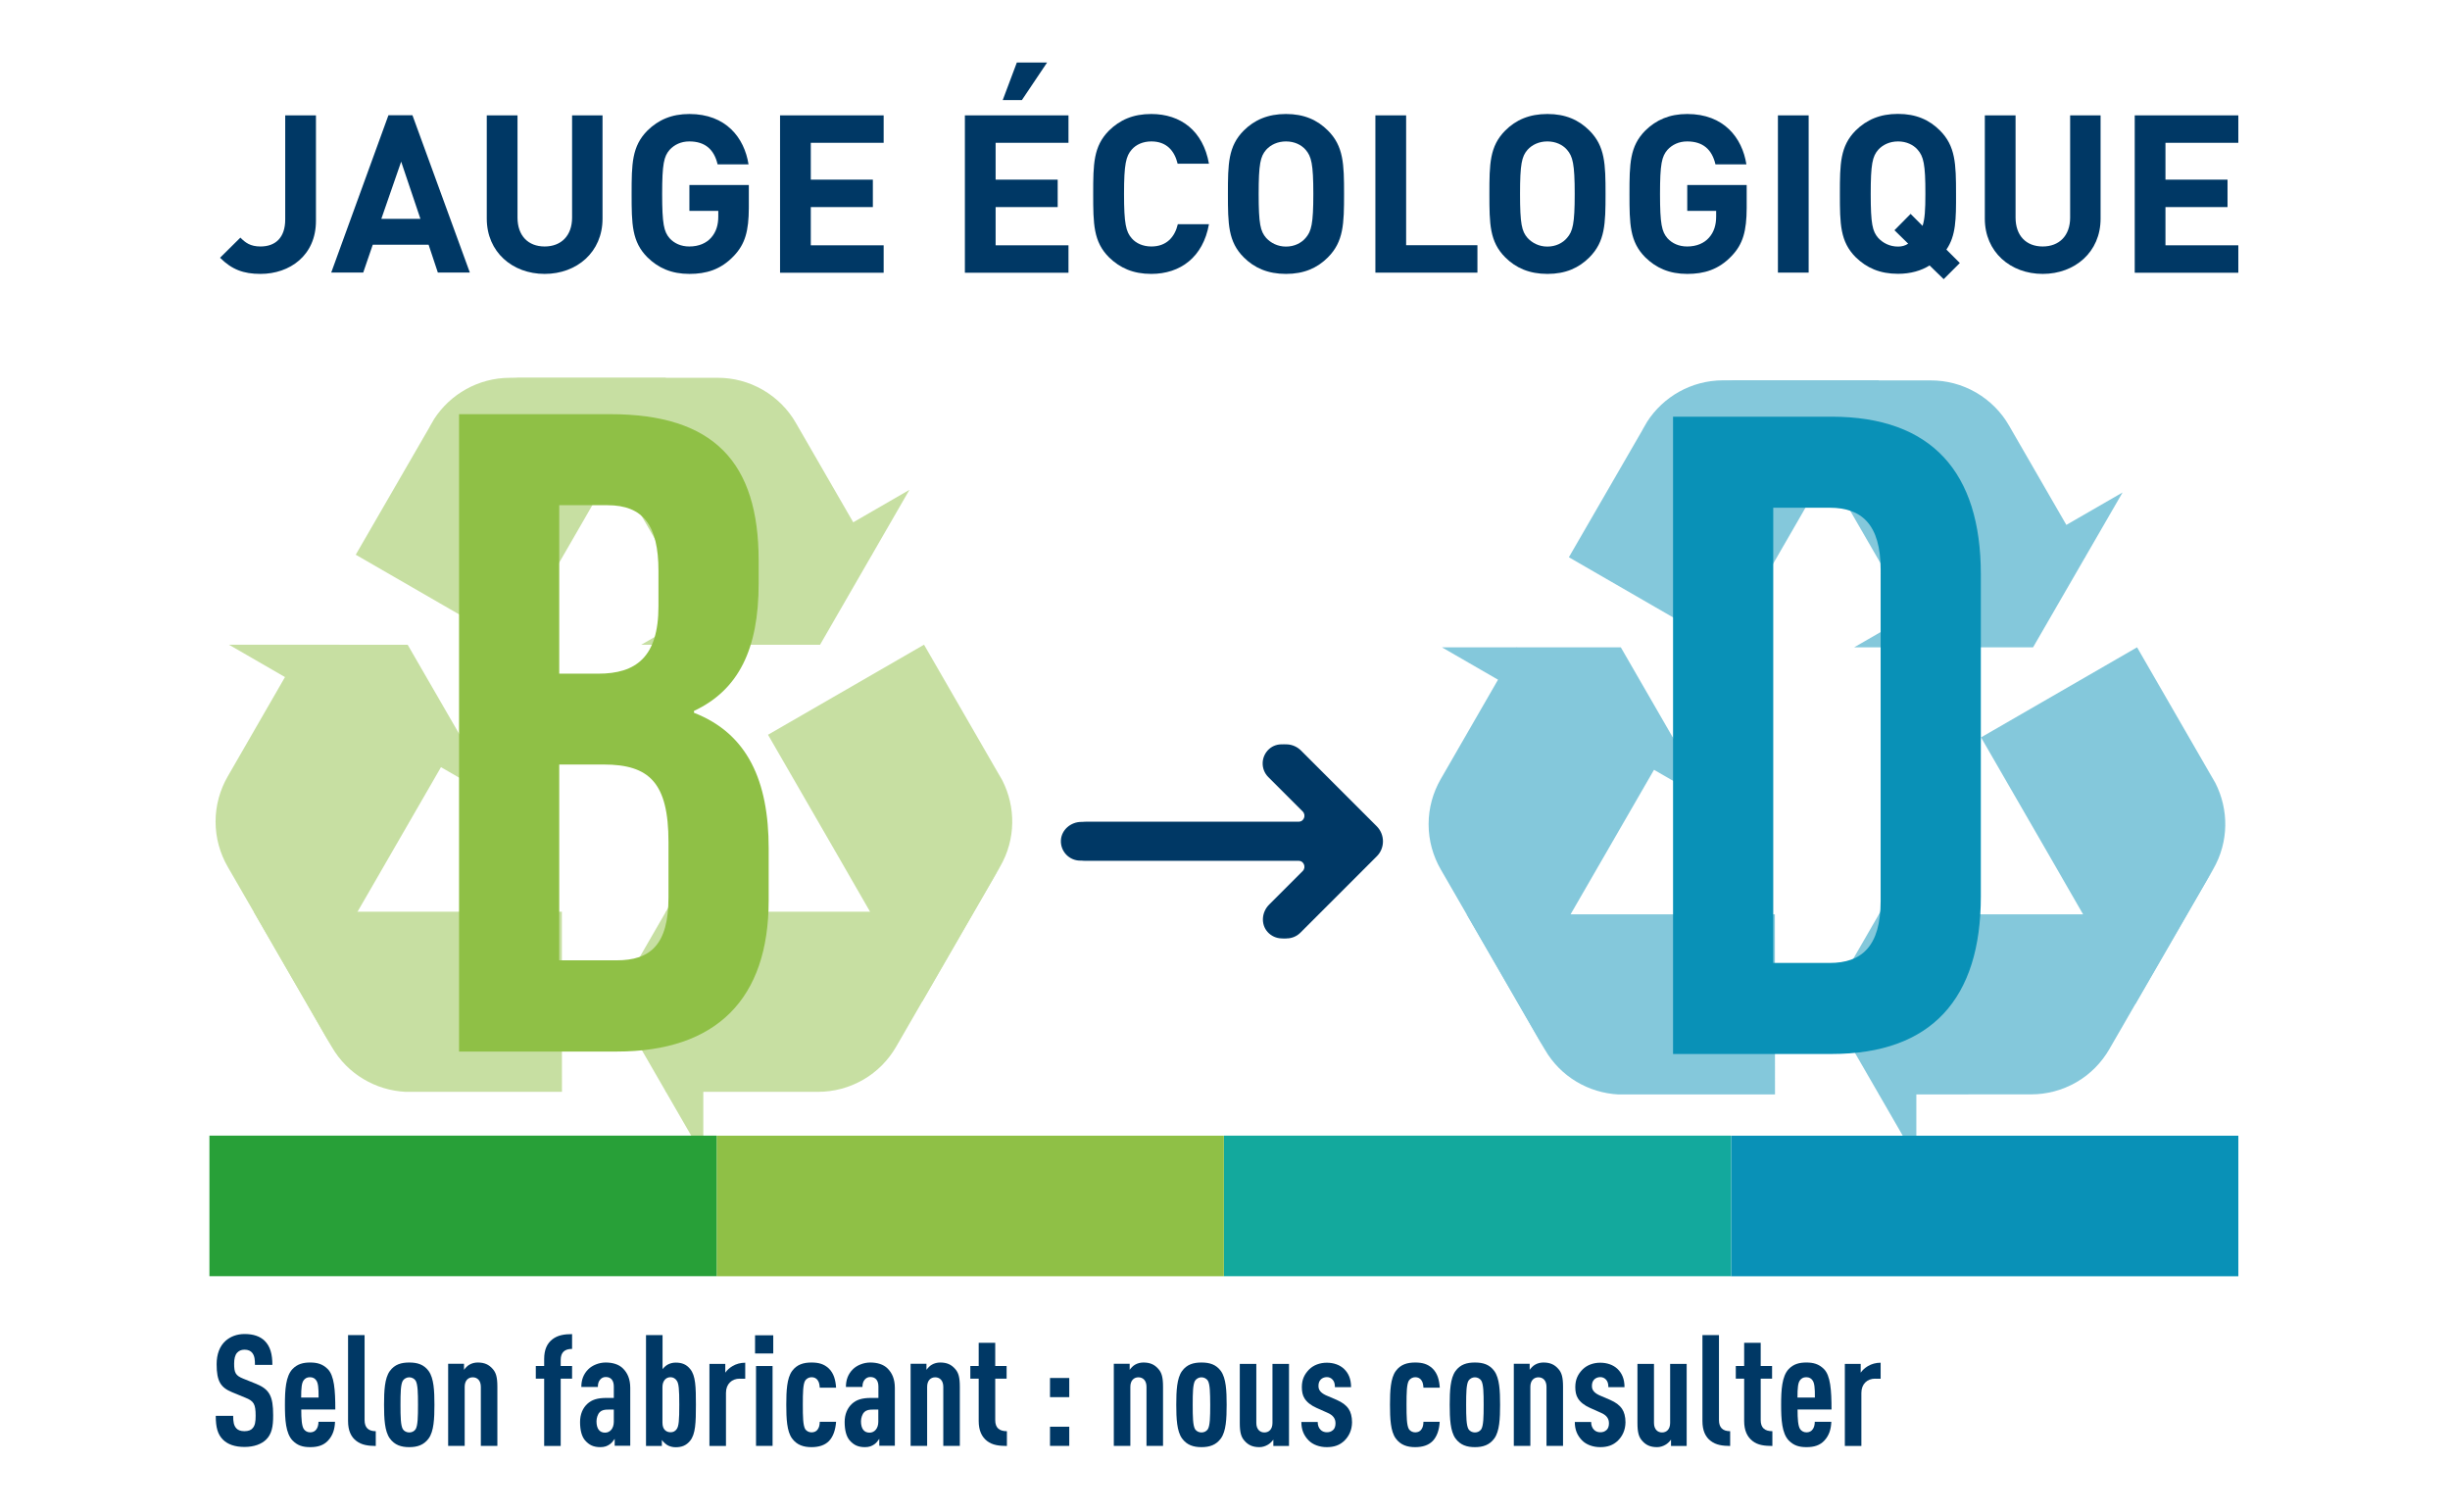 <?xml version="1.0" encoding="utf-8"?>
<!-- Generator: Adobe Illustrator 27.2.0, SVG Export Plug-In . SVG Version: 6.00 Build 0)  -->
<svg version="1.1" id="Calque_1" xmlns="http://www.w3.org/2000/svg" xmlns:xlink="http://www.w3.org/1999/xlink" x="0px" y="0px"
	 viewBox="0 0 251.86 155.42" style="enable-background:new 0 0 251.86 155.42;" xml:space="preserve">
<style type="text/css">
	.st0{opacity:0.5;}
	.st1{fill:#13A99D;}
	.st2{fill:#8FC046;}
	.st3{fill:#28A038;}
	.st4{fill:#003865;}
	.st5{fill:#0991B7;}
	.st6{fill:none;stroke:#003865;stroke-width:2;stroke-miterlimit:10;}
	.st7{fill:#FFFFFF;}
	.st8{opacity:0.2;}
	.st9{fill:#009FE3;}
	.st10{clip-path:url(#SVGID_00000017499413893355816360000010870981001343776445_);fill:#ABCE98;}
	.st11{clip-path:url(#SVGID_00000017499413893355816360000010870981001343776445_);fill:#CCE0A8;}
	.st12{clip-path:url(#SVGID_00000017499413893355816360000010870981001343776445_);fill:#AAD4CE;}
	.st13{clip-path:url(#SVGID_00000017499413893355816360000010870981001343776445_);fill:#A4C5DB;}
	.st14{clip-path:url(#SVGID_00000017499413893355816360000010870981001343776445_);fill:#8FC046;}
	.st15{clip-path:url(#SVGID_00000017499413893355816360000010870981001343776445_);fill:#13A99D;}
	.st16{clip-path:url(#SVGID_00000017499413893355816360000010870981001343776445_);fill:#0991B7;}
	.st17{clip-path:url(#SVGID_00000017499413893355816360000010870981001343776445_);fill:#28A038;}
	.st18{clip-path:url(#SVGID_00000085234474243232544920000010732580778424991129_);fill:#003865;}
	.st19{clip-path:url(#SVGID_00000085234474243232544920000010732580778424991129_);fill:#FFFFFF;}
	.st20{clip-path:url(#SVGID_00000008134183510207591150000015045482523857071288_);fill:#C2CBDE;}
	.st21{clip-path:url(#SVGID_00000120530939216119945630000016708167857609534093_);fill:#C2CBDE;}
	.st22{clip-path:url(#SVGID_00000163049309953617963420000002408730540936350097_);fill:#C2CBDE;}
	.st23{clip-path:url(#SVGID_00000020389431552376082090000001729760566294393239_);fill:#C2CBDE;}
	.st24{clip-path:url(#SVGID_00000176737565232157539480000009002305105102658983_);fill:#C2CBDE;}
	.st25{clip-path:url(#SVGID_00000152980347429226660590000015984570891916872610_);fill:#C2CBDE;}
	.st26{clip-path:url(#SVGID_00000016048810248062124320000001008344264141330819_);fill:#C2CBDE;}
	.st27{clip-path:url(#SVGID_00000016048810248062124320000001008344264141330819_);}
	.st28{clip-path:url(#SVGID_00000150806999633638521640000014299515832122304145_);fill:#C2CBDE;}
	.st29{clip-path:url(#SVGID_00000150806999633638521640000014299515832122304145_);}
	.st30{clip-path:url(#SVGID_00000180363585251746713910000010156844319232271748_);fill:#C2CBDE;}
	.st31{clip-path:url(#SVGID_00000114761331592171788020000006397466296005787305_);fill:#C2CBDE;}
	.st32{clip-path:url(#SVGID_00000114761331592171788020000006397466296005787305_);}
	.st33{clip-path:url(#SVGID_00000148661919489910268810000016241379473287009184_);fill:#C2CBDE;}
	.st34{clip-path:url(#SVGID_00000119104912088494820870000001207103684040753838_);fill:#C2CBDE;}
	.st35{clip-path:url(#SVGID_00000119104912088494820870000001207103684040753838_);}
	.st36{clip-path:url(#SVGID_00000034068952795445908260000016031208767992443276_);fill:#C2CBDE;}
	.st37{clip-path:url(#SVGID_00000036231564925607433110000015587729630991610286_);fill:#C2CBDE;}
	.st38{clip-path:url(#SVGID_00000119112407225657578200000004407857296266206601_);fill:#C2CBDE;}
	.st39{clip-path:url(#SVGID_00000150082433838669328980000004352516058799687818_);fill:#C2CBDE;}
	.st40{clip-path:url(#SVGID_00000150082433838669328980000004352516058799687818_);}
	.st41{clip-path:url(#SVGID_00000165199222514695811400000016740054813625520029_);fill:#C2CBDE;}
	.st42{clip-path:url(#SVGID_00000165199222514695811400000016740054813625520029_);}
	.st43{clip-path:url(#SVGID_00000137827589406041810760000006810226332263976360_);fill:#C2CBDE;}
	.st44{clip-path:url(#SVGID_00000137827589406041810760000006810226332263976360_);}
	.st45{clip-path:url(#SVGID_00000061449205205893615650000001578376968992310920_);fill:#ABCE98;}
	.st46{clip-path:url(#SVGID_00000061449205205893615650000001578376968992310920_);fill:#CCE0A8;}
	.st47{clip-path:url(#SVGID_00000061449205205893615650000001578376968992310920_);fill:#AAD4CE;}
	.st48{clip-path:url(#SVGID_00000061449205205893615650000001578376968992310920_);fill:#A4C5DB;}
	.st49{clip-path:url(#SVGID_00000061449205205893615650000001578376968992310920_);fill:#8FC046;}
	.st50{clip-path:url(#SVGID_00000061449205205893615650000001578376968992310920_);fill:#13A99D;}
	.st51{clip-path:url(#SVGID_00000061449205205893615650000001578376968992310920_);fill:#0991B7;}
	.st52{clip-path:url(#SVGID_00000061449205205893615650000001578376968992310920_);fill:#28A038;}
	.st53{clip-path:url(#SVGID_00000029009797066516401230000001689533897932619652_);fill:#003865;}
	.st54{clip-path:url(#SVGID_00000029009797066516401230000001689533897932619652_);fill:#FFFFFF;}
	.st55{clip-path:url(#SVGID_00000082328180105375296100000000662282038946185111_);fill:#C2CBDE;}
	.st56{clip-path:url(#SVGID_00000088846785529684393220000018288418038370051238_);fill:#C2CBDE;}
	.st57{clip-path:url(#SVGID_00000029741260170495358680000000887047723438437292_);fill:#C2CBDE;}
	.st58{clip-path:url(#SVGID_00000158743118210994108360000002372466627531043241_);fill:#C2CBDE;}
	.st59{clip-path:url(#SVGID_00000099659796142886648520000010316432427475120058_);fill:#C2CBDE;}
	.st60{clip-path:url(#SVGID_00000108307814365533774770000006740202245765006004_);fill:#C2CBDE;}
	.st61{clip-path:url(#SVGID_00000057134585364836543030000011154958757900713630_);fill:#C2CBDE;}
	.st62{clip-path:url(#SVGID_00000057134585364836543030000011154958757900713630_);}
	.st63{clip-path:url(#SVGID_00000122717739047270326660000004081431218949291183_);fill:#C2CBDE;}
	.st64{clip-path:url(#SVGID_00000122717739047270326660000004081431218949291183_);}
	.st65{clip-path:url(#SVGID_00000051343044224156936020000006006584408661441465_);fill:#C2CBDE;}
	.st66{clip-path:url(#SVGID_00000063594960095260892660000018310319758173243059_);fill:#C2CBDE;}
	.st67{clip-path:url(#SVGID_00000063594960095260892660000018310319758173243059_);}
	.st68{clip-path:url(#SVGID_00000026138532425425007530000003303463894710667142_);fill:#C2CBDE;}
	.st69{clip-path:url(#SVGID_00000163780704773266281000000014773159873995692183_);fill:#C2CBDE;}
	.st70{clip-path:url(#SVGID_00000163780704773266281000000014773159873995692183_);}
	.st71{clip-path:url(#SVGID_00000064319747712508448220000016714268592302204858_);fill:#C2CBDE;}
	.st72{clip-path:url(#SVGID_00000026154762286929636090000017587137675068497798_);fill:#C2CBDE;}
	.st73{clip-path:url(#SVGID_00000178203906328291237140000015897849579126815417_);fill:#C2CBDE;}
	.st74{clip-path:url(#SVGID_00000180329871525761164300000013657272271038129055_);fill:#C2CBDE;}
	.st75{clip-path:url(#SVGID_00000180329871525761164300000013657272271038129055_);}
	.st76{clip-path:url(#SVGID_00000003097374512003442640000010494277342690526857_);fill:#C2CBDE;}
	.st77{clip-path:url(#SVGID_00000003097374512003442640000010494277342690526857_);}
	.st78{clip-path:url(#SVGID_00000106110222489453591690000016876575861947239824_);fill:#C2CBDE;}
	.st79{clip-path:url(#SVGID_00000106110222489453591690000016876575861947239824_);}
</style>
<g>
	<g class="st0">
		<path class="st2" d="M44.62,43.09c0,0.01-0.01,0.01-0.01,0.02l-0.44,0.76c-0.01,0.02-0.02,0.03-0.02,0.05l-7.58,13.11l16.04,9.26
			l7.36-12.75l0.92-1.6l2.22-3.84l5.34-9.26H52.42C49.15,38.85,46.28,40.53,44.62,43.09z"/>
		<path class="st2" d="M81.81,43.47c-0.78-1.36-1.93-2.54-3.39-3.39c-1.46-0.84-3.05-1.24-4.63-1.24H57.76h-5.35
			c3.26,0,6.13,1.68,7.78,4.22l0.5,0.87l12.91,22.35l16.03-9.26L81.81,43.47z"/>
		<polygon class="st2" points="65.91,66.29 84.3,66.29 93.49,50.36 		"/>
		<path class="st2" d="M103.04,80.23c0-0.01,0-0.01-0.01-0.02l-0.44-0.76c-0.01-0.02-0.02-0.03-0.03-0.05l-7.57-13.12l-16.04,9.26
			l7.36,12.75l0.92,1.6l2.21,3.84l5.35,9.26l8.02-13.89C104.45,86.27,104.42,82.94,103.04,80.23z"/>
		<path class="st2" d="M84.1,112.25c1.57,0,3.17-0.4,4.63-1.24c1.46-0.84,2.6-2.03,3.39-3.39l8.02-13.89l2.67-4.63
			c-1.63,2.82-4.51,4.47-7.54,4.63h-1.01l-25.81,0v18.52L84.1,112.25L84.1,112.25z"/>
		<polygon class="st2" points="72.3,87.07 63.11,102.99 72.3,118.91 		"/>
		<path class="st2" d="M57.76,93.73H43.04H41.2l-4.43,0l-10.69,0l8.02,13.89c1.63,2.83,4.53,4.47,7.57,4.63c0.01,0,0.01,0,0.02,0
			h0.88c0.02,0,0.04,0,0.06,0l15.14,0L57.76,93.73L57.76,93.73z"/>
		<path class="st2" d="M23.4,79.84c-0.78,1.36-1.24,2.94-1.24,4.63c0,1.69,0.46,3.27,1.24,4.63l8.02,13.89l2.67,4.63
			c-1.63-2.82-1.61-6.14-0.24-8.85l0.5-0.87l12.9-22.35l-16.04-9.26L23.4,79.84z"/>
		<polygon class="st2" points="51.11,82.21 41.91,66.29 23.53,66.28 		"/>
	</g>
	<g>
		<path class="st2" d="M77.99,57.65v2.34c0,6.74-2.06,10.95-6.65,13.1v0.19c5.52,2.15,7.68,7.02,7.68,13.95v5.34
			c0,10.11-5.34,15.54-15.63,15.54H47.19V42.58h15.54C73.4,42.58,77.99,47.54,77.99,57.65z M57.49,51.94v17.32h4.02
			c3.84,0,6.18-1.68,6.18-6.93v-3.65c0-4.68-1.59-6.74-5.24-6.74H57.49z M57.49,78.61v20.12h5.9c3.46,0,5.33-1.59,5.33-6.46v-5.71
			c0-6.08-1.97-7.96-6.65-7.96H57.49z"/>
	</g>
	<g>
		<path class="st4" d="M141.06,84.95l-7.79-7.79c-0.76-0.76-2.01-0.87-2.81-0.15c-0.85,0.77-0.88,2.08-0.08,2.88l3.53,3.53
			c0.4,0.4,0.12,1.08-0.45,1.08h-22.3c-1.08,0-2.04,0.81-2.1,1.88c-0.06,1.15,0.85,2.1,1.99,2.1h22.41c0.56,0,0.85,0.68,0.45,1.08
			l-3.45,3.45c-0.76,0.76-0.87,2.01-0.15,2.81c0.77,0.85,2.08,0.88,2.89,0.08l7.87-7.87C141.91,87.19,141.91,85.81,141.06,84.95z"/>
	</g>
	<g>
		<g class="st0">
			<path class="st5" d="M169.33,43.35c0,0.01-0.01,0.01-0.01,0.02l-0.44,0.76c-0.01,0.02-0.02,0.03-0.02,0.05l-7.58,13.11
				l16.04,9.26l7.36-12.75l0.92-1.6l2.22-3.84l5.34-9.26h-16.03C173.85,39.11,170.98,40.8,169.33,43.35z"/>
			<path class="st5" d="M206.52,43.74c-0.78-1.36-1.93-2.54-3.39-3.39c-1.46-0.84-3.05-1.24-4.63-1.24h-16.03h-5.35
				c3.26,0,6.13,1.68,7.78,4.22l0.5,0.87l12.91,22.35l16.03-9.26L206.52,43.74z"/>
			<polygon class="st5" points="190.61,66.55 209,66.55 218.2,50.63 			"/>
			<path class="st5" d="M227.74,80.5c0-0.01,0-0.01-0.01-0.02l-0.44-0.76c-0.01-0.02-0.02-0.03-0.03-0.05l-7.57-13.12l-16.04,9.26
				l7.36,12.75l0.92,1.6l2.21,3.84l5.35,9.26l8.02-13.89C229.15,86.54,229.12,83.21,227.74,80.5z"/>
			<path class="st5" d="M208.81,112.51c1.57,0,3.17-0.4,4.63-1.24c1.46-0.84,2.6-2.03,3.39-3.39L224.84,94l2.67-4.63
				c-1.63,2.82-4.51,4.47-7.54,4.63h-1.01l-25.81,0v18.52L208.81,112.51L208.81,112.51z"/>
			<polygon class="st5" points="197,87.33 187.81,103.26 197,119.18 			"/>
			<path class="st5" d="M182.46,94h-14.72h-1.84l-4.43,0l-10.69,0l8.02,13.89c1.63,2.83,4.53,4.47,7.57,4.63c0.01,0,0.01,0,0.02,0
				h0.88c0.02,0,0.04,0,0.06,0l15.14,0L182.46,94L182.46,94z"/>
			<path class="st5" d="M148.1,80.11c-0.78,1.36-1.24,2.94-1.24,4.63c0,1.69,0.46,3.27,1.24,4.63l8.02,13.89l2.67,4.63
				c-1.63-2.82-1.61-6.14-0.24-8.85l0.5-0.87l12.9-22.35l-16.04-9.26L148.1,80.11z"/>
			<polygon class="st5" points="175.81,82.48 166.62,66.55 148.23,66.55 			"/>
		</g>
		<g>
			<path class="st5" d="M171.99,42.84h16.29c10.3,0,15.35,5.71,15.35,16.19v33.14c0,10.48-5.05,16.19-15.35,16.19h-16.29V42.84z
				 M182.29,52.2V99h5.8c3.28,0,5.24-1.69,5.24-6.37V58.57c0-4.68-1.97-6.37-5.24-6.37H182.29z"/>
		</g>
	</g>
</g>
<g>
	
		<rect x="196.81" y="97.91" transform="matrix(-1.836970e-16 1 -1 -1.836970e-16 328.012 -80.048)" class="st5" width="14.45" height="52.14"/>
	
		<rect x="144.66" y="97.91" transform="matrix(-1.836970e-16 1 -1 -1.836970e-16 275.868 -27.904)" class="st1" width="14.45" height="52.14"/>
	
		<rect x="92.52" y="97.91" transform="matrix(-1.836970e-16 1 -1 -1.836970e-16 223.724 24.24)" class="st2" width="14.45" height="52.14"/>
	
		<rect x="40.37" y="97.91" transform="matrix(-1.836970e-16 1 -1 -1.836970e-16 171.579 76.384)" class="st3" width="14.45" height="52.14"/>
</g>
<g>
	<path class="st4" d="M141.53,84.95l-7.79-7.79c-0.76-0.76-2.01-0.87-2.81-0.15c-0.85,0.77-0.88,2.08-0.08,2.88l3.53,3.53
		c0.4,0.4,0.12,1.08-0.45,1.08h-22.3c-1.08,0-2.04,0.81-2.1,1.88c-0.06,1.15,0.85,2.1,1.99,2.1h22.41c0.56,0,0.85,0.68,0.45,1.08
		l-3.45,3.45c-0.76,0.76-0.87,2.01-0.15,2.81c0.77,0.85,2.08,0.88,2.89,0.08l7.87-7.87C142.38,87.19,142.38,85.81,141.53,84.95z"/>
</g>
<g>
	<path class="st4" d="M27.35,148.01c-0.46,0.45-1.22,0.75-2.22,0.75c-0.99,0-1.73-0.27-2.21-0.75c-0.54-0.54-0.74-1.25-0.74-2.45
		h1.79c0,0.61,0.06,0.99,0.32,1.28c0.16,0.18,0.43,0.3,0.83,0.3c0.42,0,0.69-0.11,0.86-0.32c0.24-0.27,0.3-0.66,0.3-1.26
		c0-1.22-0.19-1.52-1.07-1.87l-1.36-0.56c-1.15-0.48-1.58-1.1-1.58-2.87c0-1.02,0.3-1.86,0.93-2.42c0.5-0.43,1.14-0.69,1.95-0.69
		c0.91,0,1.58,0.24,2.05,0.69c0.59,0.58,0.8,1.39,0.8,2.48h-1.79c0-0.51-0.03-0.91-0.27-1.22c-0.16-0.21-0.42-0.34-0.8-0.34
		c-0.37,0-0.59,0.13-0.77,0.32c-0.21,0.24-0.3,0.62-0.3,1.12c0,0.93,0.14,1.22,0.94,1.54l1.34,0.54c1.36,0.56,1.73,1.28,1.73,3.2
		C28.09,146.67,27.93,147.45,27.35,148.01z"/>
	<path class="st4" d="M30.97,144.92c0,0.96,0.05,1.68,0.26,2c0.13,0.19,0.35,0.34,0.66,0.34c0.27,0,0.5-0.11,0.64-0.32
		c0.14-0.18,0.21-0.48,0.21-0.77h1.7c-0.03,0.75-0.21,1.39-0.72,1.94c-0.45,0.48-1.04,0.67-1.83,0.67c-0.75,0-1.31-0.16-1.82-0.69
		c-0.7-0.74-0.78-2.13-0.78-3.67c0-1.52,0.08-2.93,0.78-3.67c0.51-0.53,1.12-0.67,1.81-0.67c0.7,0,1.28,0.14,1.81,0.67
		c0.67,0.67,0.78,2.15,0.78,4.16H30.97z M32.52,141.93c-0.14-0.21-0.34-0.34-0.66-0.34s-0.51,0.13-0.66,0.34
		c-0.18,0.26-0.24,0.75-0.24,1.75h1.79C32.76,142.68,32.7,142.19,32.52,141.93z"/>
	<path class="st4" d="M36.63,148.14c-0.53-0.4-0.85-1.04-0.85-2.05v-8.83h1.7V146c0,0.75,0.37,1.14,1.15,1.14v1.52
		C37.85,148.65,37.19,148.57,36.63,148.14z"/>
	<path class="st4" d="M44.07,147.88c-0.5,0.69-1.18,0.9-2,0.9s-1.5-0.21-2-0.9c-0.53-0.74-0.59-2.03-0.59-3.46s0.06-2.72,0.59-3.46
		c0.5-0.69,1.18-0.88,2-0.88s1.5,0.19,2,0.88c0.53,0.74,0.59,2.03,0.59,3.46S44.6,147.15,44.07,147.88z M42.73,141.95
		c-0.14-0.22-0.4-0.35-0.66-0.35s-0.51,0.13-0.66,0.35c-0.22,0.38-0.24,1.23-0.24,2.48c0,1.25,0.02,2.11,0.24,2.5
		c0.14,0.22,0.4,0.34,0.66,0.34s0.51-0.11,0.66-0.34c0.22-0.38,0.24-1.25,0.24-2.5C42.97,143.18,42.95,142.33,42.73,141.95z"/>
	<path class="st4" d="M49.43,148.65v-6.07c0-0.66-0.37-0.98-0.83-0.98c-0.46,0-0.83,0.32-0.83,0.98v6.07h-1.7v-8.44h1.63v0.62
		c0.14-0.19,0.35-0.42,0.56-0.53c0.24-0.14,0.54-0.22,0.85-0.22c0.69,0,1.15,0.21,1.54,0.66c0.34,0.38,0.48,0.85,0.48,1.83v6.08
		H49.43z"/>
	<path class="st4" d="M57.64,141.74v6.92h-1.7v-6.92h-0.86v-1.3h0.86v-0.72c0-0.99,0.32-1.62,0.85-2.03
		c0.56-0.43,1.23-0.53,2.02-0.53v1.52c-0.78,0-1.17,0.37-1.17,1.14v0.62h1.17v1.3H57.64z"/>
	<path class="st4" d="M63.19,148.65v-0.72c-0.14,0.21-0.32,0.43-0.51,0.56c-0.26,0.18-0.53,0.29-0.96,0.29
		c-0.7,0-1.15-0.21-1.58-0.7c-0.34-0.4-0.51-1.04-0.51-1.89c0-0.77,0.27-1.44,0.78-1.89c0.42-0.37,0.96-0.58,1.94-0.58h0.75v-1.17
		c0-0.62-0.29-0.98-0.82-0.98c-0.26,0-0.43,0.1-0.56,0.24c-0.18,0.19-0.26,0.43-0.26,0.78h-1.7c0-0.67,0.19-1.3,0.72-1.82
		c0.4-0.4,1.09-0.69,1.78-0.69c0.7,0,1.36,0.18,1.79,0.62c0.45,0.45,0.74,1.07,0.74,1.99v5.95H63.19z M63.1,144.92h-0.56
		c-0.37,0-0.64,0.03-0.88,0.26c-0.21,0.19-0.34,0.61-0.34,0.94c0,0.75,0.3,1.17,0.88,1.17c0.51,0,0.9-0.43,0.9-1.12V144.92z"/>
	<path class="st4" d="M70.94,148.13c-0.4,0.48-0.85,0.66-1.49,0.66c-0.3,0-0.61-0.08-0.85-0.22c-0.18-0.11-0.46-0.37-0.56-0.53v0.62
		h-1.63v-11.4h1.7v3.5c0.14-0.18,0.32-0.34,0.5-0.45c0.24-0.14,0.54-0.22,0.85-0.22c0.64,0,1.1,0.18,1.49,0.66
		c0.56,0.67,0.59,1.84,0.59,3.68S71.5,147.45,70.94,148.13z M69.56,141.93c-0.14-0.21-0.37-0.34-0.62-0.34
		c-0.24,0-0.43,0.08-0.58,0.24c-0.16,0.18-0.26,0.42-0.26,0.78v3.63c0,0.37,0.08,0.61,0.26,0.79c0.14,0.14,0.34,0.22,0.58,0.22
		c0.26,0,0.48-0.11,0.62-0.32c0.22-0.29,0.27-0.91,0.27-2.51S69.78,142.22,69.56,141.93z"/>
	<path class="st4" d="M76.04,141.74c-0.8,0-1.41,0.54-1.41,1.46v5.46h-1.7v-8.44h1.63v0.9c0.18-0.26,0.45-0.5,0.74-0.67
		c0.37-0.22,0.82-0.35,1.31-0.35v1.65H76.04z"/>
	<path class="st4" d="M77.62,139.15v-1.87h1.87v1.87H77.62z M77.72,148.65v-8.21h1.7v8.21H77.72z"/>
	<path class="st4" d="M85.21,148.16c-0.43,0.43-1.04,0.62-1.79,0.62c-0.8,0-1.5-0.21-2-0.9c-0.53-0.72-0.59-2.03-0.59-3.46
		s0.06-2.72,0.59-3.46c0.5-0.69,1.2-0.88,2-0.88c0.72,0,1.28,0.14,1.78,0.61c0.53,0.51,0.7,1.23,0.75,1.98h-1.68
		c-0.02-0.27-0.05-0.56-0.22-0.78c-0.13-0.19-0.35-0.3-0.62-0.3c-0.26,0-0.51,0.13-0.66,0.35c-0.22,0.38-0.24,1.23-0.24,2.48
		c0,1.25,0.02,2.1,0.24,2.5c0.14,0.22,0.4,0.34,0.66,0.34c0.27,0,0.5-0.11,0.62-0.29c0.18-0.24,0.21-0.5,0.22-0.8h1.68
		C85.89,146.97,85.67,147.69,85.21,148.16z"/>
	<path class="st4" d="M90.39,148.65v-0.72c-0.14,0.21-0.32,0.43-0.51,0.56c-0.26,0.18-0.53,0.29-0.96,0.29
		c-0.7,0-1.15-0.21-1.58-0.7c-0.34-0.4-0.51-1.04-0.51-1.89c0-0.77,0.27-1.44,0.78-1.89c0.42-0.37,0.96-0.58,1.94-0.58h0.75v-1.17
		c0-0.62-0.29-0.98-0.82-0.98c-0.26,0-0.43,0.1-0.56,0.24c-0.18,0.19-0.26,0.43-0.26,0.78h-1.7c0-0.67,0.19-1.3,0.72-1.82
		c0.4-0.4,1.09-0.69,1.78-0.69c0.7,0,1.36,0.18,1.79,0.62c0.45,0.45,0.74,1.07,0.74,1.99v5.95H90.39z M90.29,144.92h-0.56
		c-0.37,0-0.64,0.03-0.88,0.26c-0.21,0.19-0.34,0.61-0.34,0.94c0,0.75,0.3,1.17,0.88,1.17c0.51,0,0.9-0.43,0.9-1.12V144.92z"/>
	<path class="st4" d="M96.97,148.65v-6.07c0-0.66-0.37-0.98-0.83-0.98c-0.46,0-0.83,0.32-0.83,0.98v6.07h-1.7v-8.44h1.63v0.62
		c0.14-0.19,0.35-0.42,0.56-0.53c0.24-0.14,0.54-0.22,0.85-0.22c0.69,0,1.15,0.21,1.54,0.66c0.34,0.38,0.48,0.85,0.48,1.83v6.08
		H96.97z"/>
	<path class="st4" d="M101.46,148.14c-0.53-0.42-0.85-1.06-0.85-2.05v-4.35h-0.86v-1.3h0.86v-2.39h1.7v2.39h1.17v1.3h-1.17V146
		c0,0.78,0.4,1.14,1.2,1.14v1.52C102.71,148.65,102.04,148.59,101.46,148.14z"/>
	<path class="st4" d="M107.94,143.64v-1.97h1.98v1.97H107.94z M107.94,148.65v-1.97h1.98v1.97H107.94z"/>
	<path class="st4" d="M117.86,148.65v-6.07c0-0.66-0.37-0.98-0.83-0.98c-0.46,0-0.83,0.32-0.83,0.98v6.07h-1.7v-8.44h1.63v0.62
		c0.14-0.19,0.35-0.42,0.56-0.53c0.24-0.14,0.54-0.22,0.85-0.22c0.69,0,1.15,0.21,1.54,0.66c0.34,0.38,0.48,0.85,0.48,1.83v6.08
		H117.86z"/>
	<path class="st4" d="M125.51,147.88c-0.5,0.69-1.18,0.9-2,0.9s-1.5-0.21-2-0.9c-0.53-0.74-0.59-2.03-0.59-3.46s0.06-2.72,0.59-3.46
		c0.5-0.69,1.18-0.88,2-0.88s1.5,0.19,2,0.88c0.53,0.74,0.59,2.03,0.59,3.46S126.04,147.15,125.51,147.88z M124.17,141.95
		c-0.14-0.22-0.4-0.35-0.66-0.35c-0.26,0-0.51,0.13-0.66,0.35c-0.22,0.38-0.24,1.23-0.24,2.48c0,1.25,0.02,2.11,0.24,2.5
		c0.14,0.22,0.4,0.34,0.66,0.34c0.26,0,0.51-0.11,0.66-0.34c0.22-0.38,0.24-1.25,0.24-2.5C124.4,143.18,124.39,142.33,124.17,141.95
		z"/>
	<path class="st4" d="M130.9,148.65v-0.64c-0.14,0.19-0.37,0.42-0.58,0.53c-0.24,0.14-0.54,0.24-0.85,0.24
		c-0.69,0-1.15-0.21-1.54-0.66c-0.34-0.38-0.48-0.85-0.48-1.82v-6.08h1.7v6.07c0,0.66,0.37,0.98,0.83,0.98s0.83-0.32,0.83-0.98
		v-6.07h1.7v8.44H130.9z"/>
	<path class="st4" d="M138.23,148.09c-0.51,0.51-1.12,0.69-1.84,0.69c-0.72,0-1.42-0.24-1.86-0.69c-0.5-0.51-0.75-1.1-0.75-1.9h1.68
		c0,0.34,0.1,0.61,0.29,0.8c0.16,0.18,0.42,0.26,0.64,0.26c0.27,0,0.46-0.06,0.66-0.24c0.16-0.14,0.24-0.4,0.24-0.67
		c0-0.24-0.05-0.43-0.18-0.62s-0.35-0.35-0.66-0.48l-1.12-0.5c-0.58-0.26-0.99-0.59-1.23-0.98c-0.19-0.3-0.27-0.69-0.27-1.15
		c0-0.82,0.29-1.34,0.74-1.81c0.46-0.46,1.12-0.7,1.82-0.7c0.71,0,1.34,0.22,1.78,0.64c0.45,0.43,0.72,1.02,0.72,1.87h-1.66
		c0-0.37-0.08-0.59-0.24-0.77c-0.16-0.18-0.37-0.26-0.59-0.26c-0.26,0-0.48,0.1-0.62,0.24c-0.16,0.16-0.24,0.38-0.24,0.64
		c0,0.21,0.03,0.35,0.13,0.5c0.11,0.18,0.34,0.35,0.62,0.48l1.12,0.48c0.58,0.26,0.96,0.53,1.23,0.93c0.22,0.32,0.35,0.8,0.35,1.38
		C138.98,147.05,138.66,147.66,138.23,148.09z"/>
	<path class="st4" d="M147.27,148.16c-0.43,0.43-1.04,0.62-1.79,0.62c-0.8,0-1.5-0.21-2-0.9c-0.53-0.72-0.59-2.03-0.59-3.46
		s0.06-2.72,0.59-3.46c0.5-0.69,1.2-0.88,2-0.88c0.72,0,1.28,0.14,1.78,0.61c0.53,0.51,0.7,1.23,0.75,1.98h-1.68
		c-0.02-0.27-0.05-0.56-0.22-0.78c-0.13-0.19-0.35-0.3-0.62-0.3c-0.26,0-0.51,0.13-0.66,0.35c-0.22,0.38-0.24,1.23-0.24,2.48
		c0,1.25,0.02,2.1,0.24,2.5c0.14,0.22,0.4,0.34,0.66,0.34c0.27,0,0.5-0.11,0.62-0.29c0.18-0.24,0.21-0.5,0.22-0.8H148
		C147.96,146.97,147.73,147.69,147.27,148.16z"/>
	<path class="st4" d="M153.62,147.88c-0.5,0.69-1.18,0.9-2,0.9c-0.82,0-1.5-0.21-2-0.9c-0.53-0.74-0.59-2.03-0.59-3.46
		s0.06-2.72,0.59-3.46c0.5-0.69,1.18-0.88,2-0.88c0.82,0,1.5,0.19,2,0.88c0.53,0.74,0.59,2.03,0.59,3.46
		S154.15,147.15,153.62,147.88z M152.28,141.95c-0.14-0.22-0.4-0.35-0.66-0.35c-0.26,0-0.51,0.13-0.66,0.35
		c-0.22,0.38-0.24,1.23-0.24,2.48c0,1.25,0.02,2.11,0.24,2.5c0.14,0.22,0.4,0.34,0.66,0.34c0.26,0,0.51-0.11,0.66-0.34
		c0.22-0.38,0.24-1.25,0.24-2.5C152.52,143.18,152.5,142.33,152.28,141.95z"/>
	<path class="st4" d="M158.98,148.65v-6.07c0-0.66-0.37-0.98-0.83-0.98c-0.46,0-0.83,0.32-0.83,0.98v6.07h-1.7v-8.44h1.63v0.62
		c0.14-0.19,0.35-0.42,0.56-0.53c0.24-0.14,0.54-0.22,0.85-0.22c0.69,0,1.15,0.21,1.54,0.66c0.34,0.38,0.48,0.85,0.48,1.83v6.08
		H158.98z"/>
	<path class="st4" d="M166.34,148.09c-0.51,0.51-1.12,0.69-1.84,0.69c-0.72,0-1.42-0.24-1.86-0.69c-0.5-0.51-0.75-1.1-0.75-1.9h1.68
		c0,0.34,0.1,0.61,0.29,0.8c0.16,0.18,0.42,0.26,0.64,0.26c0.27,0,0.46-0.06,0.66-0.24c0.16-0.14,0.24-0.4,0.24-0.67
		c0-0.24-0.05-0.43-0.18-0.62s-0.35-0.35-0.66-0.48l-1.12-0.5c-0.58-0.26-0.99-0.59-1.23-0.98c-0.19-0.3-0.27-0.69-0.27-1.15
		c0-0.82,0.29-1.34,0.74-1.81c0.46-0.46,1.12-0.7,1.82-0.7c0.71,0,1.34,0.22,1.78,0.64c0.45,0.43,0.72,1.02,0.72,1.87h-1.66
		c0-0.37-0.08-0.59-0.24-0.77c-0.16-0.18-0.37-0.26-0.59-0.26c-0.26,0-0.48,0.1-0.62,0.24c-0.16,0.16-0.24,0.38-0.24,0.64
		c0,0.21,0.03,0.35,0.13,0.5c0.11,0.18,0.34,0.35,0.62,0.48l1.12,0.48c0.58,0.26,0.96,0.53,1.23,0.93c0.22,0.32,0.35,0.8,0.35,1.38
		C167.09,147.05,166.77,147.66,166.34,148.09z"/>
	<path class="st4" d="M171.78,148.65v-0.64c-0.14,0.19-0.37,0.42-0.58,0.53c-0.24,0.14-0.54,0.24-0.85,0.24
		c-0.69,0-1.15-0.21-1.54-0.66c-0.34-0.38-0.48-0.85-0.48-1.82v-6.08h1.7v6.07c0,0.66,0.37,0.98,0.83,0.98s0.83-0.32,0.83-0.98
		v-6.07h1.7v8.44H171.78z"/>
	<path class="st4" d="M175.86,148.14c-0.53-0.4-0.85-1.04-0.85-2.05v-8.83h1.7V146c0,0.75,0.37,1.14,1.15,1.14v1.52
		C177.08,148.65,176.42,148.57,175.86,148.14z"/>
	<path class="st4" d="M180.15,148.14c-0.53-0.42-0.85-1.06-0.85-2.05v-4.35h-0.86v-1.3h0.86v-2.39h1.7v2.39h1.17v1.3H181V146
		c0,0.78,0.4,1.14,1.2,1.14v1.52C181.4,148.65,180.72,148.59,180.15,148.14z"/>
	<path class="st4" d="M184.79,144.92c0,0.96,0.05,1.68,0.26,2c0.13,0.19,0.35,0.34,0.66,0.34c0.27,0,0.5-0.11,0.64-0.32
		c0.14-0.18,0.21-0.48,0.21-0.77h1.7c-0.03,0.75-0.21,1.39-0.72,1.94c-0.45,0.48-1.04,0.67-1.83,0.67c-0.75,0-1.31-0.16-1.83-0.69
		c-0.7-0.74-0.78-2.13-0.78-3.67c0-1.52,0.08-2.93,0.78-3.67c0.51-0.53,1.12-0.67,1.81-0.67c0.7,0,1.28,0.14,1.81,0.67
		c0.67,0.67,0.78,2.15,0.78,4.16H184.79z M186.34,141.93c-0.14-0.21-0.34-0.34-0.66-0.34c-0.32,0-0.51,0.13-0.66,0.34
		c-0.18,0.26-0.24,0.75-0.24,1.75h1.79C186.58,142.68,186.52,142.19,186.34,141.93z"/>
	<path class="st4" d="M192.76,141.74c-0.8,0-1.41,0.54-1.41,1.46v5.46h-1.7v-8.44h1.63v0.9c0.18-0.26,0.45-0.5,0.74-0.67
		c0.37-0.22,0.82-0.35,1.31-0.35v1.65H192.76z"/>
</g>
<g>
	<path class="st4" d="M26.78,28.16c-1.75,0-2.95-0.45-4.16-1.66l2.09-2.07c0.52,0.52,1.02,0.91,2.07,0.91
		c1.54,0,2.54-0.91,2.54-2.77V11.86h3.16v10.85C32.48,26.27,29.78,28.16,26.78,28.16z"/>
	<path class="st4" d="M45.01,28.02l-0.95-2.86h-5.74l-0.98,2.86h-3.29l5.88-16.17h2.47l5.9,16.17H45.01z M41.24,16.62L39.2,22.5
		h4.02L41.24,16.62z"/>
	<path class="st4" d="M55.99,28.16c-3.31,0-5.95-2.25-5.95-5.68V11.86h3.16v10.51c0,1.86,1.09,2.97,2.79,2.97s2.82-1.11,2.82-2.97
		V11.86h3.13v10.63C61.94,25.91,59.31,28.16,55.99,28.16z"/>
	<path class="st4" d="M75.43,26.32c-1.34,1.41-2.84,1.84-4.56,1.84c-1.84,0-3.2-0.61-4.31-1.7c-1.61-1.61-1.63-3.43-1.63-6.52
		s0.02-4.9,1.63-6.52c1.11-1.09,2.47-1.7,4.31-1.7c3.77,0,5.65,2.45,6.08,5.18h-3.18c-0.36-1.54-1.29-2.36-2.91-2.36
		c-0.86,0-1.54,0.34-2.02,0.86c-0.59,0.68-0.77,1.45-0.77,4.54s0.18,3.88,0.77,4.56c0.48,0.52,1.16,0.84,2.02,0.84
		c0.98,0,1.75-0.34,2.25-0.91c0.52-0.59,0.73-1.32,0.73-2.16v-0.59h-2.97v-2.66h6.11v2.36C76.97,23.73,76.61,25.09,75.43,26.32z"/>
	<path class="st4" d="M80.19,28.02V11.86h10.65v2.82h-7.49v3.79h6.38v2.82h-6.38v3.93h7.49v2.82H80.19z"/>
	<path class="st4" d="M99.19,28.02V11.86h10.65v2.82h-7.49v3.79h6.38v2.82h-6.38v3.93h7.49v2.82H99.19z M105.05,10.29h-1.97
		l1.45-3.86h3.11L105.05,10.29z"/>
	<path class="st4" d="M118.35,28.16c-1.86,0-3.22-0.61-4.34-1.7c-1.61-1.61-1.63-3.43-1.63-6.52s0.02-4.9,1.63-6.52
		c1.11-1.09,2.47-1.7,4.34-1.7c3.02,0,5.33,1.72,5.93,5.11h-3.22c-0.32-1.32-1.13-2.29-2.7-2.29c-0.86,0-1.57,0.32-2.02,0.84
		c-0.59,0.68-0.79,1.48-0.79,4.56s0.2,3.88,0.79,4.56c0.45,0.52,1.16,0.84,2.02,0.84c1.57,0,2.41-0.98,2.72-2.29h3.2
		C123.68,26.43,121.35,28.16,118.35,28.16z"/>
	<path class="st4" d="M136.51,26.46c-1.09,1.09-2.45,1.7-4.31,1.7c-1.86,0-3.25-0.61-4.34-1.7c-1.61-1.61-1.63-3.43-1.63-6.52
		s0.02-4.9,1.63-6.52c1.09-1.09,2.48-1.7,4.34-1.7c1.86,0,3.22,0.61,4.31,1.7c1.61,1.61,1.66,3.43,1.66,6.52
		S138.12,24.84,136.51,26.46z M134.22,15.4c-0.45-0.52-1.16-0.86-2.02-0.86c-0.86,0-1.57,0.34-2.04,0.86
		c-0.59,0.68-0.77,1.45-0.77,4.54s0.18,3.84,0.77,4.52c0.48,0.52,1.18,0.89,2.04,0.89c0.86,0,1.57-0.36,2.02-0.89
		c0.59-0.68,0.79-1.43,0.79-4.52S134.81,16.08,134.22,15.4z"/>
	<path class="st4" d="M141.39,28.02V11.86h3.16v13.35h7.33v2.82H141.39z"/>
	<path class="st4" d="M163.39,26.46c-1.09,1.09-2.45,1.7-4.31,1.7c-1.86,0-3.25-0.61-4.34-1.7c-1.61-1.61-1.63-3.43-1.63-6.52
		s0.02-4.9,1.63-6.52c1.09-1.09,2.47-1.7,4.34-1.7c1.86,0,3.22,0.61,4.31,1.7c1.61,1.61,1.66,3.43,1.66,6.52S165,24.84,163.39,26.46
		z M161.09,15.4c-0.45-0.52-1.16-0.86-2.02-0.86c-0.86,0-1.57,0.34-2.04,0.86c-0.59,0.68-0.77,1.45-0.77,4.54s0.18,3.84,0.77,4.52
		c0.48,0.52,1.18,0.89,2.04,0.89c0.86,0,1.57-0.36,2.02-0.89c0.59-0.68,0.79-1.43,0.79-4.52S161.68,16.08,161.09,15.4z"/>
	<path class="st4" d="M178.01,26.32c-1.34,1.41-2.84,1.84-4.56,1.84c-1.84,0-3.2-0.61-4.31-1.7c-1.61-1.61-1.63-3.43-1.63-6.52
		s0.02-4.9,1.63-6.52c1.11-1.09,2.48-1.7,4.31-1.7c3.77,0,5.65,2.45,6.08,5.18h-3.18c-0.36-1.54-1.29-2.36-2.91-2.36
		c-0.86,0-1.54,0.34-2.02,0.86c-0.59,0.68-0.77,1.45-0.77,4.54s0.18,3.88,0.77,4.56c0.48,0.52,1.16,0.84,2.02,0.84
		c0.98,0,1.75-0.34,2.25-0.91c0.52-0.59,0.73-1.32,0.73-2.16v-0.59h-2.97v-2.66h6.11v2.36C179.55,23.73,179.19,25.09,178.01,26.32z"
		/>
	<path class="st4" d="M182.77,28.02V11.86h3.16v16.17H182.77z"/>
	<path class="st4" d="M200.09,25.66l1.38,1.38l-1.66,1.66l-1.45-1.41c-0.86,0.54-1.95,0.86-3.25,0.86c-1.86,0-3.22-0.61-4.34-1.7
		c-1.61-1.61-1.63-3.43-1.63-6.52s0.02-4.9,1.63-6.52c1.11-1.09,2.48-1.7,4.34-1.7c1.86,0,3.22,0.61,4.31,1.7
		c1.61,1.61,1.66,3.43,1.66,6.52C201.09,22.55,201.07,24.23,200.09,25.66z M197.14,15.4c-0.45-0.52-1.16-0.86-2.02-0.86
		c-0.86,0-1.57,0.34-2.04,0.86c-0.59,0.68-0.77,1.45-0.77,4.54s0.18,3.84,0.77,4.52c0.48,0.52,1.18,0.89,2.04,0.89
		c0.39,0,0.73-0.09,1.04-0.3l-1.41-1.38l1.66-1.68l1.23,1.23c0.23-0.7,0.29-1.63,0.29-3.27C197.94,16.85,197.73,16.08,197.14,15.4z"
		/>
	<path class="st4" d="M209.99,28.16c-3.31,0-5.95-2.25-5.95-5.68V11.86h3.16v10.51c0,1.86,1.09,2.97,2.79,2.97s2.82-1.11,2.82-2.97
		V11.86h3.13v10.63C215.94,25.91,213.3,28.16,209.99,28.16z"/>
	<path class="st4" d="M219.45,28.02V11.86h10.65v2.82h-7.49v3.79h6.38v2.82h-6.38v3.93h7.49v2.82H219.45z"/>
</g>
</svg>
